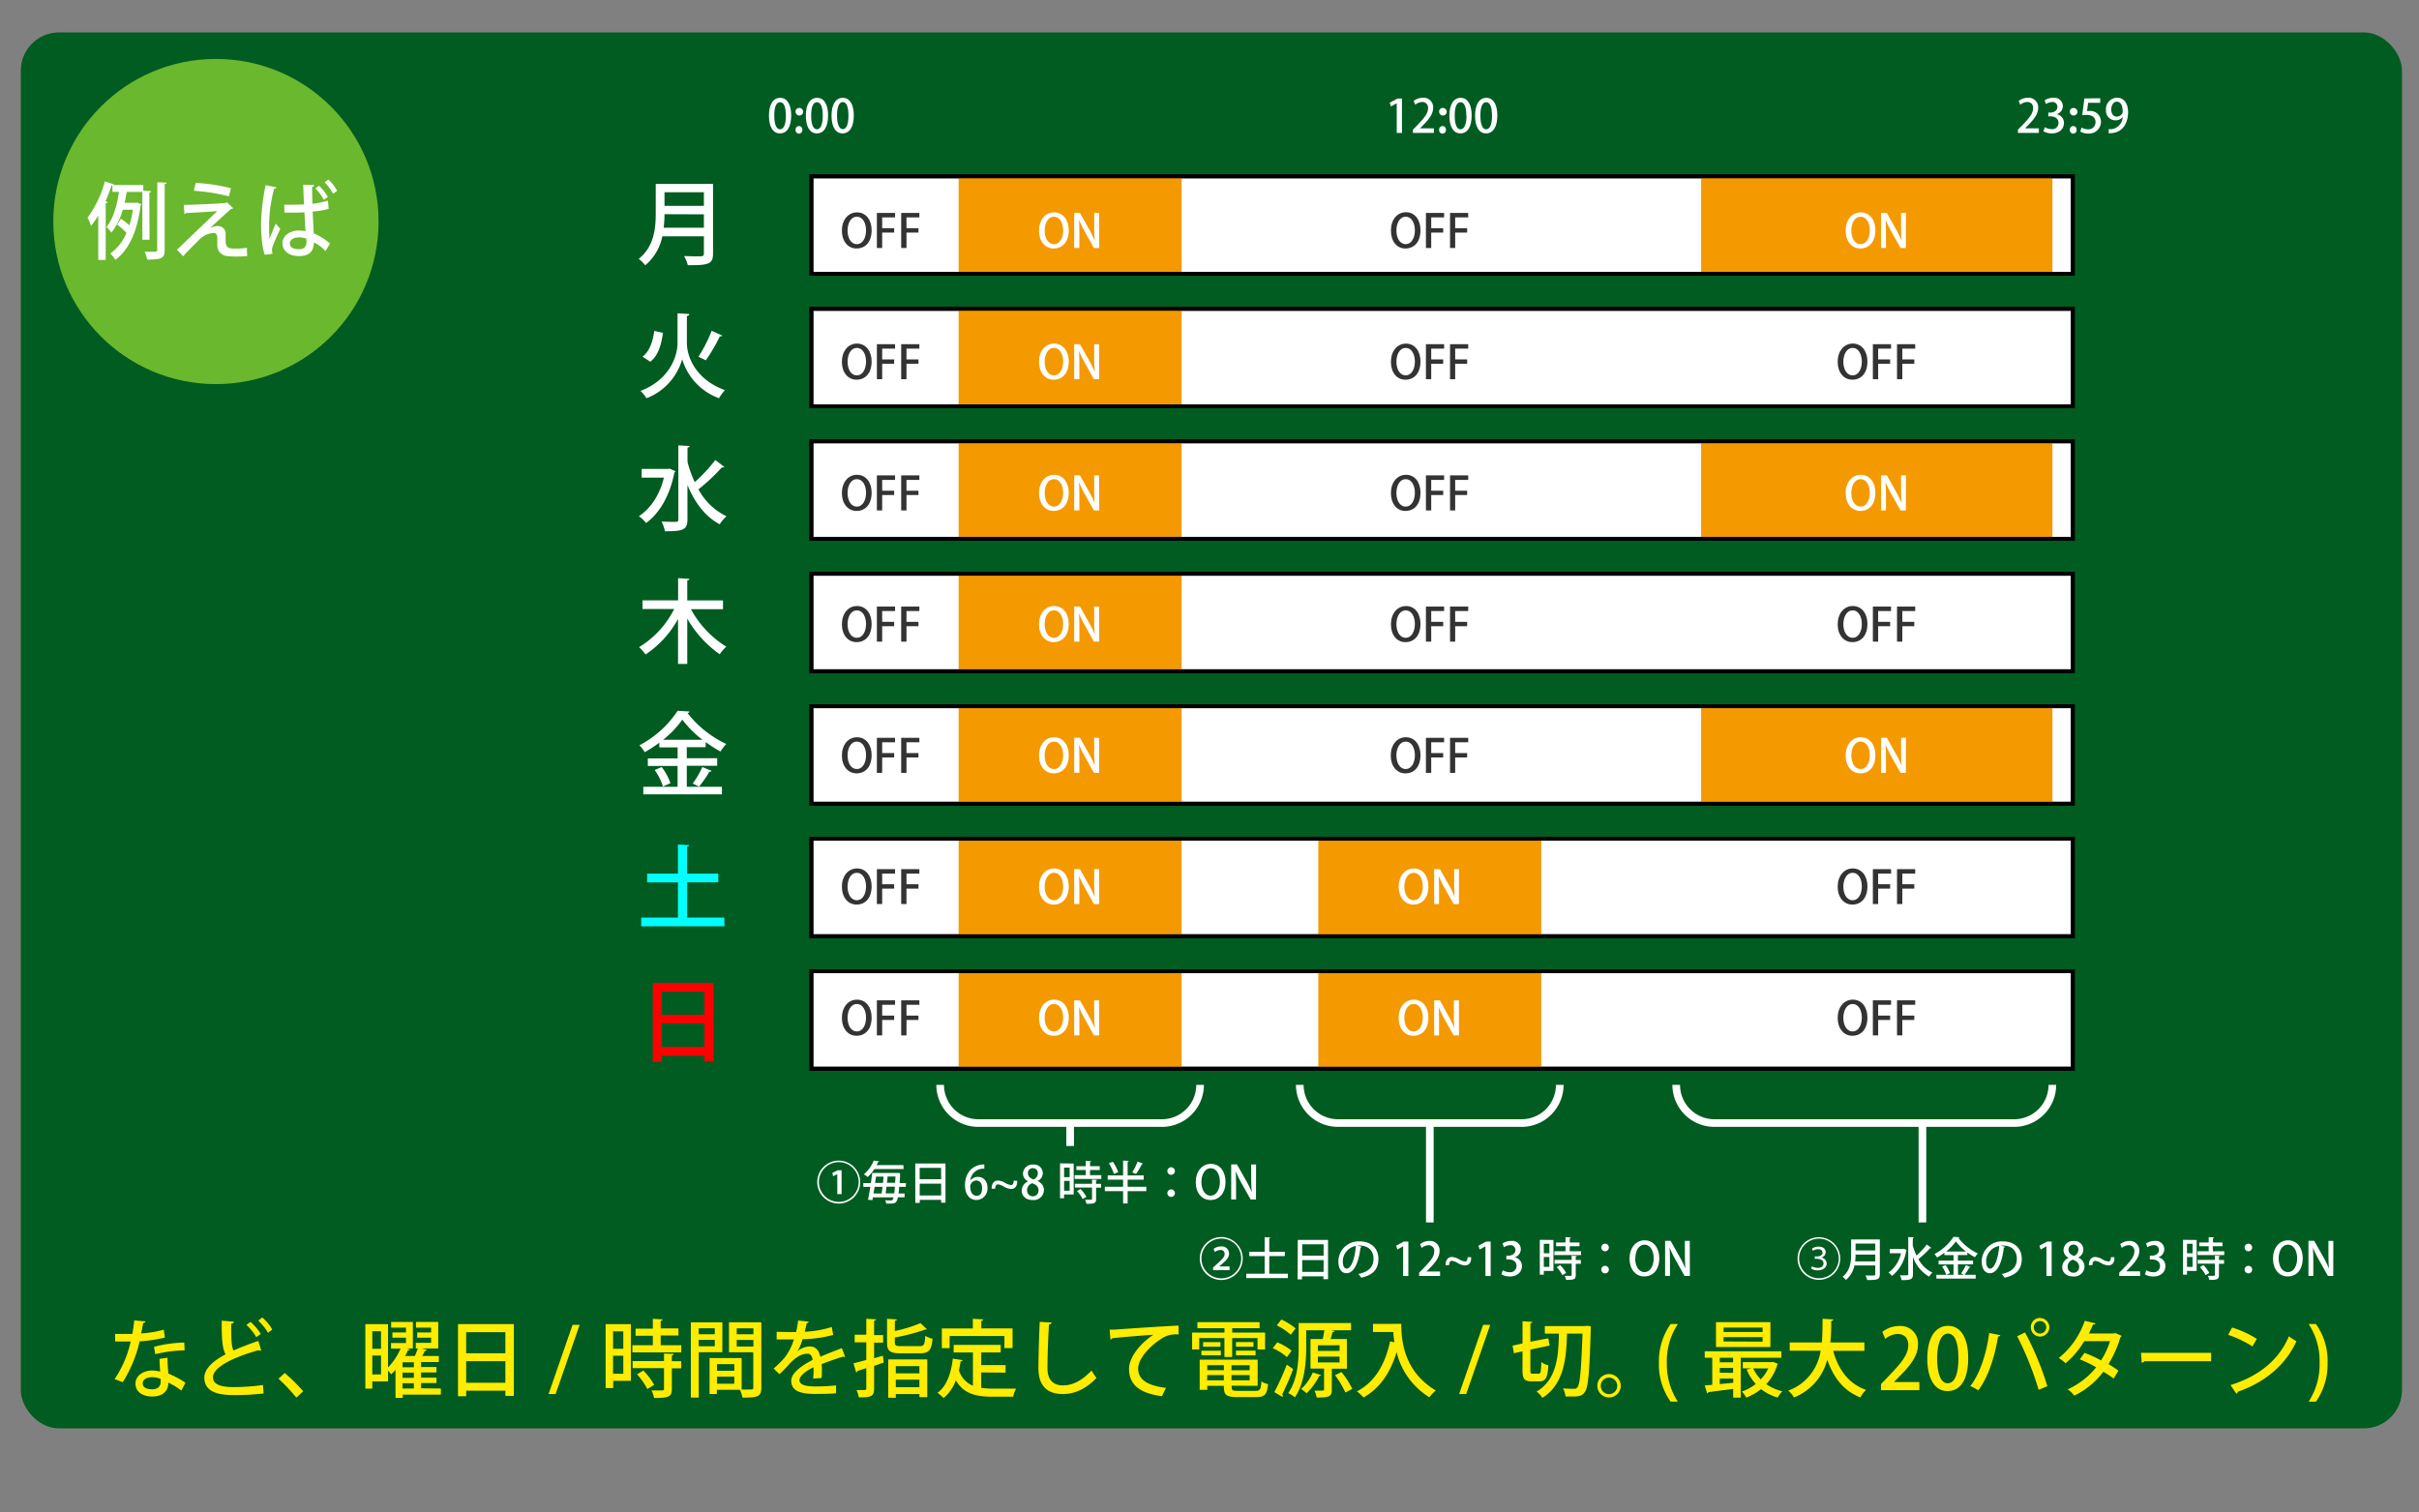 <svg xmlns="http://www.w3.org/2000/svg" viewBox="0 0 640 400.19"><rect x="0" y="0" width="640" height="400.19" fill="#808080" stroke="none"/><title>EC-04_WeeklyTimer</title><g id="レイヤー_1" data-name="レイヤー 1"><rect x="5.5" y="8.58" width="630" height="369.42" rx="10.11" ry="10.11" style="fill:#005c21"/><rect x="214.67" y="46.67" width="333.74" height="25.79" style="fill:#fff;stroke:#000;stroke-miterlimit:10;stroke-width:1.011px"/><rect x="214.67" y="81.73" width="333.74" height="25.79" style="fill:#fff;stroke:#000;stroke-miterlimit:10;stroke-width:1.011px"/><rect x="214.67" y="116.79" width="333.74" height="25.79" style="fill:#fff;stroke:#000;stroke-miterlimit:10;stroke-width:1.011px"/><rect x="214.67" y="151.84" width="333.74" height="25.79" style="fill:#fff;stroke:#000;stroke-miterlimit:10;stroke-width:1.011px"/><rect x="214.67" y="186.9" width="333.74" height="25.79" style="fill:#fff;stroke:#000;stroke-miterlimit:10;stroke-width:1.011px"/><rect x="214.67" y="221.96" width="333.74" height="25.79" style="fill:#fff;stroke:#000;stroke-miterlimit:10;stroke-width:1.011px"/><rect x="214.67" y="257.02" width="333.74" height="25.79" style="fill:#fff;stroke:#000;stroke-miterlimit:10;stroke-width:1.011px"/><path d="M188.65,48.68V67.11c0,2.77-1.19,3.11-6.67,3.06a9.66,9.66,0,0,0-1-2.4c1.06,0,2.13.07,3,.07,2.1,0,2.25,0,2.25-.75V62.54h-11a13.45,13.45,0,0,1-4.52,7.67,9.52,9.52,0,0,0-1.72-1.7c4.11-3.3,4.5-8.18,4.5-12.07V48.68Zm-12.84,8a31.86,31.86,0,0,1-.22,3.59h10.64V56.72Zm10.42-5.8H175.81v3.59h10.42Z" style="fill:#fff"/><path d="M179.26,82.91l3.12.19c0,.29-.29.46-.65.56V90.8c0,3.23,2,9.52,10.08,12.45a10.55,10.55,0,0,0-1.57,2.14,15.86,15.86,0,0,1-9.75-10.32,15.7,15.7,0,0,1-9.43,10.32,10.61,10.61,0,0,0-1.6-1.94c7.88-3,9.79-9.42,9.79-12.62ZM170,94.39c1.91-1.48,2.73-4.08,3.1-6.82l2.3.51c-.41,3-1.19,5.95-3.34,7.65Zm14.8,0a37.16,37.16,0,0,0,3.48-6.85l2.81,1.26c-.1.19-.39.24-.65.22a45.63,45.63,0,0,1-3.7,6.34Z" style="fill:#fff"/><path d="M177.11,124l1.6.7a.72.72,0,0,1-.29.36c-1.18,6.12-4,10.85-7.5,13.35a8.31,8.31,0,0,0-1.89-1.8c3.07-2,5.47-5.56,6.63-10.22h-5.9V124.1h6.92Zm4.79-1.75a29.79,29.79,0,0,0,1.91,5.34,42.2,42.2,0,0,0,5.44-5.85l2.39,1.82a.91.91,0,0,1-.68.15,50.33,50.33,0,0,1-6.17,5.78,16.62,16.62,0,0,0,7.42,7.14,9.5,9.5,0,0,0-1.79,2.11c-3.94-2.09-6.65-5.83-8.54-10.41v9.13c0,2.79-1.21,3.13-5.95,3.13a9.74,9.74,0,0,0-.89-2.55c1.06,0,2.1.07,2.83.07,1.43,0,1.6,0,1.6-.66V117.86l3,.17c0,.22-.19.36-.58.41Z" style="fill:#fff"/><path d="M191.28,161.21H182.8a26.42,26.42,0,0,0,9.36,9.93,9.91,9.91,0,0,0-1.74,2,29.28,29.28,0,0,1-8.59-9.44v12h-2.44v-11.9a26.73,26.73,0,0,1-8.59,9.4,14.34,14.34,0,0,0-1.72-1.94,24.87,24.87,0,0,0,9.29-10.1H170v-2.28h9.41V153l3,.19c0,.22-.17.34-.58.41v5.29h9.46Z" style="fill:#fff"/><path d="M181.71,208.21H191v2h-20.8v-2h9.07v-5.51H171.4v-2h7.88v-2.91h-4.84v-1.26a33.06,33.06,0,0,1-3.87,2.52,8.94,8.94,0,0,0-1.4-1.82,27.12,27.12,0,0,0,10.11-9.13l3.14.19a.55.55,0,0,1-.53.41,28.26,28.26,0,0,0,10.25,8.18,14,14,0,0,0-1.52,2,35.06,35.06,0,0,1-3.92-2.5v1.36h-5v2.91h8.05v2h-8.05Zm-6.31-.07a16,16,0,0,0-2.18-4.37l1.86-.78a15.84,15.84,0,0,1,2.3,4.27Zm10.47-12.36a27.21,27.21,0,0,1-5.34-5.34,26,26,0,0,1-5.1,5.34Zm-2.59,11.58a25.33,25.33,0,0,0,2.54-4.37l2.44,1c-.07.17-.29.24-.58.24a34.48,34.48,0,0,1-2.71,3.93Z" style="fill:#fff"/><path d="M181.8,242.82h9.84v2.31h-22v-2.31h9.72V233.5h-8.15v-2.31h8.15v-7.72l3,.19c0,.22-.17.34-.58.41v7.11h8.25v2.31H181.8Z" style="fill:aqua"/><path d="M172.71,260.12h16.11V280.9h-2.44v-1.5H175.06V281h-2.35Zm13.67,2.33H175.06v6.09h11.32Zm-11.32,14.61h11.32v-6.24H175.06Z" style="fill:red"/><path d="M203.44,30.62c0-3,1.12-4.73,3-4.73s2.89,1.87,2.89,4.63c0,3.09-1.11,4.78-3,4.78S203.44,33.42,203.44,30.62Zm4.48,0c0-2.17-.46-3.57-1.52-3.57s-1.55,1.29-1.55,3.57.56,3.6,1.52,3.6C207.56,34.18,207.93,32.47,207.93,30.57Z" style="fill:#fff"/><path d="M210.49,29.58a.9.9,0,0,1,.89-1,1,1,0,1,1-.89,1Zm0,4.78a.9.9,0,0,1,.89-1,.89.89,0,0,1,.89,1,.9.9,0,1,1-1.79,0Z" style="fill:#fff"/><path d="M213.2,30.62c0-3,1.12-4.73,3-4.73s2.89,1.87,2.89,4.63c0,3.09-1.11,4.78-3,4.78S213.2,33.42,213.2,30.62Zm4.48,0c0-2.17-.46-3.57-1.52-3.57s-1.55,1.29-1.55,3.57.56,3.6,1.52,3.6C217.32,34.18,217.68,32.47,217.68,30.57Z" style="fill:#fff"/><path d="M220,30.62c0-3,1.12-4.73,3-4.73s2.89,1.87,2.89,4.63c0,3.09-1.11,4.78-3,4.78S220,33.42,220,30.62Zm4.48,0C224.48,28.4,224,27,223,27s-1.55,1.29-1.55,3.57.56,3.6,1.52,3.6C224.12,34.18,224.48,32.47,224.48,30.57Z" style="fill:#fff"/><path d="M539.43,35.17h-5.54v-.86l1-1c1.92-2,3-3.24,3-4.61A1.48,1.48,0,0,0,536.26,27a2.92,2.92,0,0,0-1.75.72l-.42-1a3.92,3.92,0,0,1,2.45-.85,2.5,2.5,0,0,1,2.7,2.66c0,1.67-1.14,3.07-2.72,4.67l-.75.76v0h3.66Z" style="fill:#fff"/><path d="M544.15,30.24a2.3,2.3,0,0,1,1.91,2.32c0,1.49-1.14,2.74-3.2,2.74a4.3,4.3,0,0,1-2.22-.57l.36-1.08a3.58,3.58,0,0,0,1.8.52,1.64,1.64,0,0,0,1.82-1.66c0-1.18-1-1.72-2.07-1.72h-.62v-1h.59c.79,0,1.81-.47,1.81-1.48A1.26,1.26,0,0,0,542.92,27a3.06,3.06,0,0,0-1.62.55l-.35-1a4.12,4.12,0,0,1,2.28-.67,2.24,2.24,0,0,1,2.54,2.2,2.28,2.28,0,0,1-1.62,2.14Z" style="fill:#fff"/><path d="M547.63,29.58a.9.9,0,0,1,.89-1,1,1,0,1,1-.89,1Zm0,4.78a.9.9,0,0,1,.89-1,.89.89,0,0,1,.89,1,.9.9,0,1,1-1.79,0Z" style="fill:#fff"/><path d="M555.66,26V27.2h-3.19l-.3,2.17c.18,0,.35,0,.6,0a2.81,2.81,0,0,1,3.08,2.84,3.12,3.12,0,0,1-3.32,3.13,4.31,4.31,0,0,1-2.13-.51l.31-1.07a3.77,3.77,0,0,0,1.76.46,1.86,1.86,0,0,0,1.95-1.89c0-1.18-.8-1.92-2.42-1.92a6.79,6.79,0,0,0-1.1.07l.57-4.42Z" style="fill:#fff"/><path d="M561.58,31a2.38,2.38,0,0,1-1.89.85,2.54,2.54,0,0,1-2.51-2.78,3,3,0,0,1,2.95-3.21c1.86,0,2.9,1.59,2.9,3.83,0,2.92-1.44,5.22-4.13,5.51a5,5,0,0,1-1,.06V34.16a4,4,0,0,0,.89,0A3.38,3.38,0,0,0,561.61,31Zm-3-2c0,1.08.56,1.87,1.47,1.87A1.67,1.67,0,0,0,561.5,30a1.16,1.16,0,0,0,.1-.53c0-1.5-.52-2.57-1.55-2.57C559.18,26.92,558.58,27.79,558.58,29Z" style="fill:#fff"/><path d="M369.54,35.17V27.32h0l-1.54.85-.31-1,2.05-1.1h1.18v9.13Z" style="fill:#fff"/><path d="M379.35,35.17h-5.54v-.86l1-1c1.92-2,3-3.24,3-4.61A1.48,1.48,0,0,0,376.19,27a2.92,2.92,0,0,0-1.75.72l-.42-1a3.92,3.92,0,0,1,2.45-.85,2.5,2.5,0,0,1,2.7,2.66c0,1.67-1.14,3.07-2.72,4.67l-.75.76v0h3.66Z" style="fill:#fff"/><path d="M380.76,29.58a.9.9,0,0,1,.89-1,1,1,0,1,1-.89,1Zm0,4.78a.9.9,0,0,1,.89-1,.89.89,0,0,1,.89,1,.9.9,0,1,1-1.79,0Z" style="fill:#fff"/><path d="M383.47,30.62c0-3,1.12-4.73,3-4.73s2.89,1.87,2.89,4.63c0,3.09-1.11,4.78-3,4.78S383.47,33.42,383.47,30.62Zm4.48,0c0-2.17-.46-3.57-1.52-3.57s-1.55,1.29-1.55,3.57.56,3.6,1.52,3.6C387.59,34.18,388,32.47,388,30.57Z" style="fill:#fff"/><path d="M390.26,30.62c0-3,1.12-4.73,3-4.73s2.89,1.87,2.89,4.63c0,3.09-1.11,4.78-3,4.78S390.26,33.42,390.26,30.62Zm4.48,0c0-2.17-.46-3.57-1.52-3.57s-1.55,1.29-1.55,3.57.56,3.6,1.52,3.6C394.38,34.18,394.75,32.47,394.75,30.57Z" style="fill:#fff"/><rect x="253.63" y="46.67" width="58.99" height="25.79" style="fill:#f59900"/><rect x="253.63" y="81.73" width="58.99" height="25.79" style="fill:#f59900"/><rect x="253.63" y="116.79" width="58.99" height="25.79" style="fill:#f59900"/><rect x="253.63" y="151.84" width="58.99" height="25.79" style="fill:#f59900"/><rect x="253.63" y="186.9" width="58.99" height="25.79" style="fill:#f59900"/><rect x="450.07" y="46.67" width="92.94" height="25.79" style="fill:#f59900"/><rect x="450.07" y="116.79" width="92.94" height="25.79" style="fill:#f59900"/><rect x="450.07" y="186.9" width="92.94" height="25.79" style="fill:#f59900"/><rect x="253.63" y="221.96" width="58.99" height="25.79" style="fill:#f59900"/><rect x="253.63" y="257.02" width="58.99" height="25.79" style="fill:#f59900"/><rect x="348.79" y="221.96" width="58.99" height="25.79" style="fill:#f59900"/><rect x="348.79" y="257.02" width="58.99" height="25.79" style="fill:#f59900"/><path d="M282.76,60.9c0,3.23-1.73,4.86-4,4.86s-3.87-1.92-3.87-4.72,1.62-4.84,4-4.84S282.76,58.23,282.76,60.9Zm-6.37.11c0,1.88.85,3.6,2.44,3.6s2.45-1.69,2.45-3.66c0-1.77-.77-3.59-2.43-3.59S276.39,59.19,276.39,61Z" style="fill:#fff"/><path d="M290.83,65.63h-1.41L287,61.29a30.12,30.12,0,0,1-1.53-3.14h0c.07,1.18.1,2.38.1,4v3.47H284.2V56.35h1.52l2.42,4.29a26.56,26.56,0,0,1,1.5,3.07h0c-.11-1.26-.15-2.45-.15-3.93V56.35h1.29Z" style="fill:#fff"/><path d="M282.76,95.62c0,3.23-1.73,4.86-4,4.86s-3.87-1.92-3.87-4.72,1.62-4.84,4-4.84S282.76,93,282.76,95.62Zm-6.37.11c0,1.88.85,3.6,2.44,3.6s2.45-1.69,2.45-3.66c0-1.77-.77-3.59-2.43-3.59S276.39,93.91,276.39,95.73Z" style="fill:#fff"/><path d="M290.83,100.35h-1.41L287,96a30.12,30.12,0,0,1-1.53-3.14h0c.07,1.18.1,2.38.1,4v3.47H284.2V91.08h1.52l2.42,4.29a26.56,26.56,0,0,1,1.5,3.07h0c-.11-1.26-.15-2.45-.15-3.93V91.08h1.29Z" style="fill:#fff"/><path d="M282.76,130.35c0,3.23-1.73,4.86-4,4.86s-3.87-1.92-3.87-4.72,1.62-4.84,4-4.84S282.76,127.68,282.76,130.35Zm-6.37.11c0,1.88.85,3.6,2.44,3.6s2.45-1.69,2.45-3.66c0-1.77-.77-3.59-2.43-3.59S276.39,128.64,276.39,130.46Z" style="fill:#fff"/><path d="M290.83,135.08h-1.41L287,130.74a30.12,30.12,0,0,1-1.53-3.14h0c.07,1.18.1,2.38.1,4v3.47H284.2V125.8h1.52l2.42,4.29a26.56,26.56,0,0,1,1.5,3.07h0c-.11-1.26-.15-2.45-.15-3.93V125.8h1.29Z" style="fill:#fff"/><path d="M282.76,165.07c0,3.23-1.73,4.86-4,4.86s-3.87-1.92-3.87-4.72,1.62-4.84,4-4.84S282.76,162.4,282.76,165.07Zm-6.37.11c0,1.88.85,3.6,2.44,3.6s2.45-1.69,2.45-3.66c0-1.77-.77-3.59-2.43-3.59S276.39,163.36,276.39,165.18Z" style="fill:#fff"/><path d="M290.83,169.8h-1.41L287,165.46a30.12,30.12,0,0,1-1.53-3.14h0c.07,1.18.1,2.38.1,4v3.47H284.2v-9.28h1.52l2.42,4.29a26.56,26.56,0,0,1,1.5,3.07h0c-.11-1.26-.15-2.45-.15-3.93v-3.42h1.29Z" style="fill:#fff"/><path d="M282.76,199.8c0,3.23-1.73,4.86-4,4.86s-3.87-1.92-3.87-4.72,1.62-4.84,4-4.84S282.76,197.13,282.76,199.8Zm-6.37.11c0,1.88.85,3.6,2.44,3.6s2.45-1.69,2.45-3.66c0-1.77-.77-3.59-2.43-3.59S276.39,198.09,276.39,199.91Z" style="fill:#fff"/><path d="M290.83,204.53h-1.41L287,200.18a30.12,30.12,0,0,1-1.53-3.14h0c.07,1.18.1,2.38.1,4v3.47H284.2v-9.28h1.52l2.42,4.29a26.56,26.56,0,0,1,1.5,3.07h0c-.11-1.26-.15-2.45-.15-3.93v-3.42h1.29Z" style="fill:#fff"/><path d="M496.18,60.9c0,3.23-1.73,4.86-4,4.86s-3.87-1.92-3.87-4.72,1.62-4.84,4-4.84S496.18,58.23,496.18,60.9Zm-6.37.11c0,1.88.85,3.6,2.44,3.6s2.45-1.69,2.45-3.66c0-1.77-.77-3.59-2.43-3.59S489.81,59.19,489.81,61Z" style="fill:#fff"/><path d="M504.24,65.63h-1.41l-2.43-4.34a30.12,30.12,0,0,1-1.53-3.14h0c.07,1.18.1,2.38.1,4v3.47h-1.29V56.35h1.52l2.42,4.29a26.56,26.56,0,0,1,1.5,3.07h0c-.11-1.26-.15-2.45-.15-3.93V56.35h1.29Z" style="fill:#fff"/><path d="M496.18,130.35c0,3.23-1.73,4.86-4,4.86s-3.87-1.92-3.87-4.72,1.62-4.84,4-4.84S496.18,127.68,496.18,130.35Zm-6.37.11c0,1.88.85,3.6,2.44,3.6s2.45-1.69,2.45-3.66c0-1.77-.77-3.59-2.43-3.59S489.81,128.64,489.81,130.46Z" style="fill:#fff"/><path d="M504.24,135.08h-1.41l-2.43-4.34a30.12,30.12,0,0,1-1.53-3.14h0c.07,1.18.1,2.38.1,4v3.47h-1.29V125.8h1.52l2.42,4.29a26.56,26.56,0,0,1,1.5,3.07h0c-.11-1.26-.15-2.45-.15-3.93V125.8h1.29Z" style="fill:#fff"/><path d="M496.18,199.8c0,3.23-1.73,4.86-4,4.86s-3.87-1.92-3.87-4.72,1.62-4.84,4-4.84S496.18,197.13,496.18,199.8Zm-6.37.11c0,1.88.85,3.6,2.44,3.6s2.45-1.69,2.45-3.66c0-1.77-.77-3.59-2.43-3.59S489.81,198.09,489.81,199.91Z" style="fill:#fff"/><path d="M504.24,204.53h-1.41l-2.43-4.34a30.12,30.12,0,0,1-1.53-3.14h0c.07,1.18.1,2.38.1,4v3.47h-1.29v-9.28h1.52l2.42,4.29a26.56,26.56,0,0,1,1.5,3.07h0c-.11-1.26-.15-2.45-.15-3.93v-3.42h1.29Z" style="fill:#fff"/><path d="M282.76,234.52c0,3.23-1.73,4.86-4,4.86s-3.87-1.92-3.87-4.72,1.62-4.84,4-4.84S282.76,231.85,282.76,234.52Zm-6.37.11c0,1.88.85,3.6,2.44,3.6s2.45-1.69,2.45-3.66c0-1.77-.77-3.59-2.43-3.59S276.39,232.81,276.39,234.63Z" style="fill:#fff"/><path d="M290.83,239.25h-1.41L287,234.91a30.12,30.12,0,0,1-1.53-3.14h0c.07,1.18.1,2.38.1,4v3.47H284.2V230h1.52l2.42,4.29a26.56,26.56,0,0,1,1.5,3.07h0c-.11-1.26-.15-2.45-.15-3.93V230h1.29Z" style="fill:#fff"/><path d="M282.76,269.24c0,3.23-1.73,4.86-4,4.86s-3.87-1.92-3.87-4.72,1.62-4.84,4-4.84S282.76,266.57,282.76,269.24Zm-6.37.11c0,1.88.85,3.6,2.44,3.6s2.45-1.69,2.45-3.66c0-1.77-.77-3.59-2.43-3.59S276.39,267.53,276.39,269.35Z" style="fill:#fff"/><path d="M290.83,274h-1.41L287,269.63a30.12,30.12,0,0,1-1.53-3.14h0c.07,1.18.1,2.38.1,4V274H284.2v-9.28h1.52l2.42,4.29a26.56,26.56,0,0,1,1.5,3.07h0c-.11-1.26-.15-2.45-.15-3.93v-3.42h1.29Z" style="fill:#fff"/><path d="M230.61,60.9c0,3.23-1.73,4.86-4,4.86s-3.87-1.92-3.87-4.72,1.62-4.84,4-4.84S230.61,58.23,230.61,60.9Zm-6.37.11c0,1.88.85,3.6,2.44,3.6s2.45-1.69,2.45-3.66c0-1.77-.77-3.59-2.43-3.59S224.24,59.19,224.24,61Z" style="fill:#333"/><path d="M232,65.63V56.35h4.81v1.18h-3.41v2.86h3.17v1.16h-3.17v4.08Z" style="fill:#333"/><path d="M238.43,65.63V56.35h4.81v1.18h-3.41v2.86H243v1.16h-3.17v4.08Z" style="fill:#333"/><path d="M230.61,95.62c0,3.23-1.73,4.86-4,4.86s-3.87-1.92-3.87-4.72,1.62-4.84,4-4.84S230.61,93,230.61,95.62Zm-6.37.11c0,1.88.85,3.6,2.44,3.6s2.45-1.69,2.45-3.66c0-1.77-.77-3.59-2.43-3.59S224.24,93.91,224.24,95.73Z" style="fill:#333"/><path d="M232,100.35V91.08h4.81v1.18h-3.41v2.86h3.17v1.16h-3.17v4.08Z" style="fill:#333"/><path d="M238.43,100.35V91.08h4.81v1.18h-3.41v2.86H243v1.16h-3.17v4.08Z" style="fill:#333"/><path d="M230.61,130.35c0,3.23-1.73,4.86-4,4.86s-3.87-1.92-3.87-4.72,1.62-4.84,4-4.84S230.61,127.68,230.61,130.35Zm-6.37.11c0,1.88.85,3.6,2.44,3.6s2.45-1.69,2.45-3.66c0-1.77-.77-3.59-2.43-3.59S224.24,128.64,224.24,130.46Z" style="fill:#333"/><path d="M232,135.08V125.8h4.81V127h-3.41v2.86h3.17V131h-3.17v4.08Z" style="fill:#333"/><path d="M238.43,135.08V125.8h4.81V127h-3.41v2.86H243V131h-3.17v4.08Z" style="fill:#333"/><path d="M230.61,165.07c0,3.23-1.73,4.86-4,4.86s-3.87-1.92-3.87-4.72,1.62-4.84,4-4.84S230.61,162.4,230.61,165.07Zm-6.37.11c0,1.88.85,3.6,2.44,3.6s2.45-1.69,2.45-3.66c0-1.77-.77-3.59-2.43-3.59S224.24,163.36,224.24,165.18Z" style="fill:#333"/><path d="M232,169.8v-9.28h4.81v1.18h-3.41v2.86h3.17v1.16h-3.17v4.08Z" style="fill:#333"/><path d="M238.43,169.8v-9.28h4.81v1.18h-3.41v2.86H243v1.16h-3.17v4.08Z" style="fill:#333"/><path d="M230.61,199.8c0,3.23-1.73,4.86-4,4.86s-3.87-1.92-3.87-4.72,1.62-4.84,4-4.84S230.61,197.13,230.61,199.8Zm-6.37.11c0,1.88.85,3.6,2.44,3.6s2.45-1.69,2.45-3.66c0-1.77-.77-3.59-2.43-3.59S224.24,198.09,224.24,199.91Z" style="fill:#333"/><path d="M232,204.53v-9.28h4.81v1.18h-3.41v2.86h3.17v1.16h-3.17v4.08Z" style="fill:#333"/><path d="M238.43,204.53v-9.28h4.81v1.18h-3.41v2.86H243v1.16h-3.17v4.08Z" style="fill:#333"/><path d="M375.82,60.9c0,3.23-1.73,4.86-4,4.86S368,63.85,368,61s1.62-4.84,4-4.84S375.82,58.23,375.82,60.9Zm-6.37.11c0,1.88.85,3.6,2.44,3.6s2.45-1.69,2.45-3.66c0-1.77-.77-3.59-2.43-3.59S369.45,59.19,369.45,61Z" style="fill:#333"/><path d="M377.26,65.63V56.35h4.81v1.18h-3.41v2.86h3.17v1.16h-3.17v4.08Z" style="fill:#333"/><path d="M383.64,65.63V56.35h4.81v1.18H385v2.86h3.17v1.16H385v4.08Z" style="fill:#333"/><path d="M375.82,95.62c0,3.23-1.73,4.86-4,4.86S368,98.57,368,95.77s1.62-4.84,4-4.84S375.82,93,375.82,95.62Zm-6.37.11c0,1.88.85,3.6,2.44,3.6s2.45-1.69,2.45-3.66c0-1.77-.77-3.59-2.43-3.59S369.45,93.91,369.45,95.73Z" style="fill:#333"/><path d="M377.26,100.35V91.08h4.81v1.18h-3.41v2.86h3.17v1.16h-3.17v4.08Z" style="fill:#333"/><path d="M383.64,100.35V91.08h4.81v1.18H385v2.86h3.17v1.16H385v4.08Z" style="fill:#333"/><path d="M375.82,130.35c0,3.23-1.73,4.86-4,4.86S368,133.3,368,130.49s1.62-4.84,4-4.84S375.82,127.68,375.82,130.35Zm-6.37.11c0,1.88.85,3.6,2.44,3.6s2.45-1.69,2.45-3.66c0-1.77-.77-3.59-2.43-3.59S369.45,128.64,369.45,130.46Z" style="fill:#333"/><path d="M377.26,135.08V125.8h4.81V127h-3.41v2.86h3.17V131h-3.17v4.08Z" style="fill:#333"/><path d="M383.64,135.08V125.8h4.81V127H385v2.86h3.17V131H385v4.08Z" style="fill:#333"/><path d="M375.82,165.07c0,3.23-1.73,4.86-4,4.86S368,168,368,165.22s1.62-4.84,4-4.84S375.82,162.4,375.82,165.07Zm-6.37.11c0,1.88.85,3.6,2.44,3.6s2.45-1.69,2.45-3.66c0-1.77-.77-3.59-2.43-3.59S369.45,163.36,369.45,165.18Z" style="fill:#333"/><path d="M377.26,169.8v-9.28h4.81v1.18h-3.41v2.86h3.17v1.16h-3.17v4.08Z" style="fill:#333"/><path d="M383.64,169.8v-9.28h4.81v1.18H385v2.86h3.17v1.16H385v4.08Z" style="fill:#333"/><path d="M375.82,199.8c0,3.23-1.73,4.86-4,4.86s-3.87-1.92-3.87-4.72,1.62-4.84,4-4.84S375.82,197.13,375.82,199.8Zm-6.37.11c0,1.88.85,3.6,2.44,3.6s2.45-1.69,2.45-3.66c0-1.77-.77-3.59-2.43-3.59S369.45,198.09,369.45,199.91Z" style="fill:#333"/><path d="M377.26,204.53v-9.28h4.81v1.18h-3.41v2.86h3.17v1.16h-3.17v4.08Z" style="fill:#333"/><path d="M383.64,204.53v-9.28h4.81v1.18H385v2.86h3.17v1.16H385v4.08Z" style="fill:#333"/><path d="M230.61,234.52c0,3.23-1.73,4.86-4,4.86s-3.87-1.92-3.87-4.72,1.62-4.84,4-4.84S230.61,231.85,230.61,234.52Zm-6.37.11c0,1.88.85,3.6,2.44,3.6s2.45-1.69,2.45-3.66c0-1.77-.77-3.59-2.43-3.59S224.24,232.81,224.24,234.63Z" style="fill:#333"/><path d="M232,239.25V230h4.81v1.18h-3.41V234h3.17v1.16h-3.17v4.08Z" style="fill:#333"/><path d="M238.43,239.25V230h4.81v1.18h-3.41V234H243v1.16h-3.17v4.08Z" style="fill:#333"/><path d="M230.61,269.24c0,3.23-1.73,4.86-4,4.86s-3.87-1.92-3.87-4.72,1.62-4.84,4-4.84S230.61,266.57,230.61,269.24Zm-6.37.11c0,1.88.85,3.6,2.44,3.6s2.45-1.69,2.45-3.66c0-1.77-.77-3.59-2.43-3.59S224.24,267.53,224.24,269.35Z" style="fill:#333"/><path d="M232,274v-9.28h4.81v1.18h-3.41v2.86h3.17v1.16h-3.17V274Z" style="fill:#333"/><path d="M238.43,274v-9.28h4.81v1.18h-3.41v2.86H243v1.16h-3.17V274Z" style="fill:#333"/><path d="M494.07,95.62c0,3.23-1.73,4.86-4,4.86s-3.87-1.92-3.87-4.72,1.62-4.84,4-4.84S494.07,93,494.07,95.62Zm-6.37.11c0,1.88.85,3.6,2.44,3.6s2.45-1.69,2.45-3.66c0-1.77-.77-3.59-2.43-3.59S487.7,93.91,487.7,95.73Z" style="fill:#333"/><path d="M495.51,100.35V91.08h4.81v1.18h-3.41v2.86h3.17v1.16h-3.17v4.08Z" style="fill:#333"/><path d="M501.9,100.35V91.08h4.81v1.18H503.3v2.86h3.17v1.16H503.3v4.08Z" style="fill:#333"/><path d="M494.07,165.07c0,3.23-1.73,4.86-4,4.86s-3.87-1.92-3.87-4.72,1.62-4.84,4-4.84S494.07,162.4,494.07,165.07Zm-6.37.11c0,1.88.85,3.6,2.44,3.6s2.45-1.69,2.45-3.66c0-1.77-.77-3.59-2.43-3.59S487.7,163.36,487.7,165.18Z" style="fill:#333"/><path d="M495.51,169.8v-9.28h4.81v1.18h-3.41v2.86h3.17v1.16h-3.17v4.08Z" style="fill:#333"/><path d="M501.9,169.8v-9.28h4.81v1.18H503.3v2.86h3.17v1.16H503.3v4.08Z" style="fill:#333"/><path d="M494.07,234.52c0,3.23-1.73,4.86-4,4.86s-3.87-1.92-3.87-4.72,1.62-4.84,4-4.84S494.07,231.85,494.07,234.52Zm-6.37.11c0,1.88.85,3.6,2.44,3.6s2.45-1.69,2.45-3.66c0-1.77-.77-3.59-2.43-3.59S487.7,232.81,487.7,234.63Z" style="fill:#333"/><path d="M495.51,239.25V230h4.81v1.18h-3.41V234h3.17v1.16h-3.17v4.08Z" style="fill:#333"/><path d="M501.9,239.25V230h4.81v1.18H503.3V234h3.17v1.16H503.3v4.08Z" style="fill:#333"/><path d="M494.07,269.24c0,3.23-1.73,4.86-4,4.86s-3.87-1.92-3.87-4.72,1.62-4.84,4-4.84S494.07,266.57,494.07,269.24Zm-6.37.11c0,1.88.85,3.6,2.44,3.6s2.45-1.69,2.45-3.66c0-1.77-.77-3.59-2.43-3.59S487.7,267.53,487.7,269.35Z" style="fill:#333"/><path d="M495.51,274v-9.28h4.81v1.18h-3.41v2.86h3.17v1.16h-3.17V274Z" style="fill:#333"/><path d="M501.9,274v-9.28h4.81v1.18H503.3v2.86h3.17v1.16H503.3V274Z" style="fill:#333"/><path d="M377.92,234.52c0,3.23-1.73,4.86-4,4.86s-3.87-1.92-3.87-4.72,1.62-4.84,4-4.84S377.92,231.85,377.92,234.52Zm-6.37.11c0,1.88.85,3.6,2.44,3.6s2.45-1.69,2.45-3.66c0-1.77-.77-3.59-2.43-3.59S371.55,232.81,371.55,234.63Z" style="fill:#fff"/><path d="M386,239.25h-1.41l-2.43-4.34a30.12,30.12,0,0,1-1.53-3.14h0c.07,1.18.1,2.38.1,4v3.47h-1.29V230h1.52l2.42,4.29a26.56,26.56,0,0,1,1.5,3.07h0c-.11-1.26-.15-2.45-.15-3.93V230H386Z" style="fill:#fff"/><path d="M377.92,269.24c0,3.23-1.73,4.86-4,4.86s-3.87-1.92-3.87-4.72,1.62-4.84,4-4.84S377.92,266.57,377.92,269.24Zm-6.37.11c0,1.88.85,3.6,2.44,3.6s2.45-1.69,2.45-3.66c0-1.77-.77-3.59-2.43-3.59S371.55,267.53,371.55,269.35Z" style="fill:#fff"/><path d="M386,274h-1.41l-2.43-4.34a30.12,30.12,0,0,1-1.53-3.14h0c.07,1.18.1,2.38.1,4V274h-1.29v-9.28h1.52L383.3,269a26.56,26.56,0,0,1,1.5,3.07h0c-.11-1.26-.15-2.45-.15-3.93v-3.42H386Z" style="fill:#fff"/><rect x="214.67" y="46.67" width="333.74" height="25.79" style="fill:none;stroke:#000;stroke-miterlimit:10;stroke-width:1.011px"/><rect x="214.67" y="81.73" width="333.74" height="25.79" style="fill:none;stroke:#000;stroke-miterlimit:10;stroke-width:1.011px"/><rect x="214.67" y="116.79" width="333.74" height="25.79" style="fill:none;stroke:#000;stroke-miterlimit:10;stroke-width:1.011px"/><rect x="214.67" y="151.84" width="333.74" height="25.79" style="fill:none;stroke:#000;stroke-miterlimit:10;stroke-width:1.011px"/><rect x="214.67" y="186.9" width="333.74" height="25.79" style="fill:none;stroke:#000;stroke-miterlimit:10;stroke-width:1.011px"/><rect x="214.67" y="221.96" width="333.74" height="25.79" style="fill:none;stroke:#000;stroke-miterlimit:10;stroke-width:1.011px"/><rect x="214.67" y="257.02" width="333.74" height="25.79" style="fill:none;stroke:#000;stroke-miterlimit:10;stroke-width:1.011px"/><path d="M221.92,318.5a5.68,5.68,0,1,1,5.66-5.68A5.67,5.67,0,0,1,221.92,318.5Zm-5.26-5.68a5.26,5.26,0,1,0,5.26-5.28A5.27,5.27,0,0,0,216.66,312.82Zm4.86-2.1h0l-1.11.56-.19-.89,1.44-.7h1V316h-1.14Z" style="fill:#fff"/><path d="M239.64,314.07h-1.75c0,.7-.11,1.29-.17,1.77h1.61v1h-1.76c-.31,1.58-.92,1.67-2,1.67-.34,0-.71,0-1.11,0a2.26,2.26,0,0,0-.27-.89c.65.06,1.21.07,1.47.07s.57,0,.75-.83h-5.47c0,.25-.08.51-.13.73l-1.16-.08c.19-.92.41-2.15.62-3.43h-1.86v-1h2c.13-.93.25-1.86.35-2.68h6.73l.64.07c0,.1,0,.23,0,.35,0,.85-.07,1.6-.12,2.27h1.68Zm-.58-4.71h-7.71a11,11,0,0,1-1.81,2.13,3.74,3.74,0,0,0-1-.72,9,9,0,0,0,2.63-3.65c1.27.21,1.35.21,1.43.22s-.11.18-.28.18q-.18.38-.4.8h7.09Zm-5.81,6.48c.07-.53.16-1.14.23-1.77h-2.09l-.28,1.77Zm.35-2.8c.06-.57.12-1.13.17-1.66h-2c-.07.53-.16,1.1-.24,1.66Zm.94,1c-.07.64-.16,1.25-.23,1.77h2.28c.06-.47.12-1.06.18-1.77Zm.29-2.69c0,.53-.11,1.09-.17,1.66h2.17c0-.5.07-1.06.1-1.66Z" style="fill:#fff"/><path d="M242.15,307.9h8v10.38H249v-.75h-5.66v.8h-1.17Zm6.83,1.16h-5.66v3H249Zm-5.66,7.3H249v-3.12h-5.66Z" style="fill:#fff"/><path d="M256.73,312.4a2.49,2.49,0,0,1,2-.95c1.46,0,2.53,1.1,2.53,2.9a3,3,0,0,1-2.88,3.21c-1.93,0-3.07-1.59-3.07-3.86a5.93,5.93,0,0,1,1.46-4.12,5.06,5.06,0,0,1,3.65-1.42v1.12a3.48,3.48,0,0,0-3.71,3.12Zm3.11,2c0-1.19-.6-2-1.56-2a1.68,1.68,0,0,0-1.59,1.59c0,1.43.62,2.46,1.68,2.46S259.83,315.64,259.83,314.44Z" style="fill:#fff"/><path d="M269.12,312.46c.07,1.58-.69,2.18-1.61,2.18a4.17,4.17,0,0,1-1.92-.62,3.79,3.79,0,0,0-1.55-.59c-.45,0-.72.33-.75,1.14h-.93c0-1.47.71-2.16,1.69-2.16a4.15,4.15,0,0,1,1.9.63,3.8,3.8,0,0,0,1.56.56c.45,0,.67-.39.68-1.14Z" style="fill:#fff"/><path d="M272,312.62a2.31,2.31,0,0,1-1.35-2,2.48,2.48,0,0,1,2.7-2.43,2.3,2.3,0,0,1,2.55,2.26,2.37,2.37,0,0,1-1.4,2.11v0a2.57,2.57,0,0,1,1.7,2.35,2.71,2.71,0,0,1-3,2.66c-1.86,0-2.89-1.16-2.89-2.45a2.67,2.67,0,0,1,1.67-2.46Zm2.78,2.43c0-1-.68-1.59-1.67-1.92a1.89,1.89,0,0,0-1.37,1.82,1.51,1.51,0,0,0,1.51,1.63A1.46,1.46,0,0,0,274.75,315Zm-2.8-4.55c0,.84.59,1.33,1.45,1.63a1.75,1.75,0,0,0,1.14-1.58,1.25,1.25,0,0,0-1.27-1.41A1.27,1.27,0,0,0,271.95,310.49Z" style="fill:#fff"/><path d="M284.07,307.91v8.19h-2.55v1h-1.06v-9.23ZM283,309h-1.47v2.51H283Zm-1.47,6.11H283v-2.6h-1.47Zm6.85-4.12h3v1h-7.06v-1h2.95v-1.37h-2.49v-1h2.49v-1.41l1.41.08c0,.11-.08.17-.28.21v1.12h2.56v1h-2.56Zm1.88,1.25c0,.11-.08.17-.28.21v.85h1.35v1H290v3c0,1.12-.46,1.27-2.56,1.27a4.08,4.08,0,0,0-.37-1.08h1c.83,0,.85,0,.85-.22v-3h-4.53v-1h4.53v-1.12Zm-3.82,5.07a9,9,0,0,0-1.49-2.12l.92-.53a9.06,9.06,0,0,1,1.56,2.06Z" style="fill:#fff"/><path d="M303.28,314.06v1.16h-4.94v3.26h-1.2v-3.26h-4.83v-1.16h4.83v-1.87h-4.07v-1.14h4.07v-3.92l1.5.08c0,.11-.1.17-.3.21v3.63h4.25v1.14h-4.25v1.87Zm-8.85-6.62a12.28,12.28,0,0,1,1.43,2.75l-1.14.47a12.81,12.81,0,0,0-1.34-2.81Zm8,.5a.34.34,0,0,1-.31.13,20.18,20.18,0,0,1-1.56,2.61l-1-.44a16.54,16.54,0,0,0,1.43-2.85Z" style="fill:#fff"/><path d="M310.85,309.9a1,1,0,1,1-1-1A1,1,0,0,1,310.85,309.9Zm0,5.85a1,1,0,1,1-1-1A1,1,0,0,1,310.85,315.75Z" style="fill:#fff"/><path d="M324.23,312.7c0,3.23-1.73,4.86-4,4.86s-3.87-1.92-3.87-4.72,1.62-4.84,4-4.84S324.23,310,324.23,312.7Zm-6.37.11c0,1.88.85,3.6,2.44,3.6s2.45-1.69,2.45-3.66c0-1.77-.77-3.59-2.43-3.59S317.86,311,317.86,312.81Z" style="fill:#fff"/><path d="M332.3,317.43h-1.41l-2.43-4.34a30.12,30.12,0,0,1-1.53-3.14h0c.07,1.18.1,2.38.1,4v3.47h-1.29v-9.28h1.52l2.42,4.29a26.56,26.56,0,0,1,1.5,3.07h0c-.11-1.26-.15-2.45-.15-3.93v-3.42h1.29Z" style="fill:#fff"/><path d="M317.51,287.09a10.11,10.11,0,0,1-10.11,10.11H258.85a10.11,10.11,0,0,1-10.11-10.11" style="fill:none;stroke:#fff;stroke-miterlimit:10;stroke-width:2.023px"/><line x1="283.13" y1="297.21" x2="283.13" y2="303.27" style="fill:none;stroke:#fff;stroke-miterlimit:10;stroke-width:2.023px"/><path d="M323.13,338.73a5.68,5.68,0,1,1,5.66-5.68A5.67,5.67,0,0,1,323.13,338.73Zm-5.26-5.68a5.26,5.26,0,1,0,5.26-5.28A5.27,5.27,0,0,0,317.87,333.05Zm3.08,3.09v-.73l.75-.66c1.7-1.53,2.3-2.13,2.3-2.87a1,1,0,0,0-1.2-1.08,2.28,2.28,0,0,0-1.4.55l-.31-.84a3.16,3.16,0,0,1,1.95-.66,1.9,1.9,0,0,1,2.13,1.88c0,1.14-.79,1.87-2.14,3l-.52.4v0h2.8v1Z" style="fill:#fff"/><path d="M335.81,337.07h4.92v1.15h-11v-1.15h4.86v-4.66h-4.07v-1.15h4.07V327.4l1.51.1c0,.11-.08.17-.29.21v3.55h4.12v1.15h-4.12Z" style="fill:#fff"/><path d="M343.36,328.13h8v10.38h-1.22v-.75h-5.66v.8h-1.17Zm6.83,1.16h-5.66v3h5.66Zm-5.66,7.3h5.66v-3.12h-5.66Z" style="fill:#fff"/><path d="M360.28,329.94a.32.32,0,0,1-.33.19c-.47,4-1.7,6.81-3.73,6.81-1.17,0-2.12-1.08-2.12-3.07a5.33,5.33,0,0,1,5.49-5.36c3.47,0,5.1,2.12,5.1,4.62,0,2.88-1.56,4.31-4.54,5a8,8,0,0,0-.76-1c2.77-.55,4-1.88,4-4s-1.3-3.53-3.83-3.53l-.5,0Zm-1.55-.21a4.14,4.14,0,0,0-3.46,4.1c0,1.15.42,1.9,1,1.9C357.56,335.73,358.48,332.81,358.74,329.73Z" style="fill:#fff"/><path d="M371.23,337.66v-7.85h0l-1.54.85-.31-1,2.05-1.1h1.18v9.13Z" style="fill:#fff"/><path d="M381,337.66h-5.54v-.86l1-1c1.92-2,3-3.24,3-4.61a1.48,1.48,0,0,0-1.57-1.66,2.92,2.92,0,0,0-1.75.72l-.42-1a3.92,3.92,0,0,1,2.45-.85,2.5,2.5,0,0,1,2.7,2.66c0,1.67-1.14,3.07-2.72,4.67l-.75.76v0H381Z" style="fill:#fff"/><path d="M389.22,332.69c.07,1.58-.69,2.18-1.61,2.18a4.17,4.17,0,0,1-1.92-.62,3.79,3.79,0,0,0-1.55-.59c-.45,0-.72.33-.75,1.14h-.93c0-1.47.71-2.16,1.69-2.16a4.15,4.15,0,0,1,1.9.63,3.8,3.8,0,0,0,1.56.56c.45,0,.67-.39.68-1.14Z" style="fill:#fff"/><path d="M393,337.66v-7.85h0l-1.53.85-.31-1,2.05-1.1h1.18v9.13Z" style="fill:#fff"/><path d="M400.75,332.74a2.3,2.3,0,0,1,1.91,2.32c0,1.49-1.14,2.74-3.2,2.74a4.3,4.3,0,0,1-2.22-.57l.36-1.08a3.58,3.58,0,0,0,1.8.52,1.64,1.64,0,0,0,1.83-1.66c0-1.18-1-1.72-2.07-1.72h-.62v-1h.59c.79,0,1.81-.47,1.81-1.48a1.26,1.26,0,0,0-1.43-1.29,3.06,3.06,0,0,0-1.62.55l-.35-1a4.12,4.12,0,0,1,2.28-.67,2.24,2.24,0,0,1,2.54,2.2,2.28,2.28,0,0,1-1.62,2.14Z" style="fill:#fff"/><path d="M411,328.14v8.19h-2.55v1h-1.06v-9.23Zm-1.08,1h-1.47v2.51h1.47Zm-1.47,6.11h1.47v-2.6h-1.47Zm6.85-4.12h3v1h-7.06v-1h2.95V329.8h-2.49v-1h2.49v-1.41l1.41.08c0,.11-.08.17-.28.21v1.12h2.56v1h-2.56Zm1.88,1.25c0,.11-.08.17-.28.21v.85h1.35v1h-1.35v3c0,1.12-.46,1.27-2.56,1.27a4.08,4.08,0,0,0-.37-1.08h1c.83,0,.85,0,.85-.22v-3h-4.53v-1h4.53v-1.12Zm-3.82,5.07a9,9,0,0,0-1.49-2.12l.92-.53a9.06,9.06,0,0,1,1.56,2.06Z" style="fill:#fff"/><path d="M425.66,330.13a1,1,0,1,1-1-1A1,1,0,0,1,425.66,330.13Zm0,5.85a1,1,0,1,1-1-1A1,1,0,0,1,425.66,336Z" style="fill:#fff"/><path d="M439,332.93c0,3.23-1.73,4.86-4,4.86s-3.87-1.92-3.87-4.72,1.62-4.84,4-4.84S439,330.26,439,332.93Zm-6.37.11c0,1.88.85,3.6,2.44,3.6s2.45-1.69,2.45-3.66c0-1.77-.77-3.59-2.43-3.59S432.67,331.22,432.67,333Z" style="fill:#fff"/><path d="M447.1,337.66h-1.41l-2.43-4.34a30.12,30.12,0,0,1-1.53-3.14h0c.07,1.18.1,2.38.1,4v3.47h-1.29v-9.28H442l2.42,4.29a26.56,26.56,0,0,1,1.5,3.07h0c-.11-1.26-.15-2.45-.15-3.93v-3.42h1.29Z" style="fill:#fff"/><path d="M412.67,287.09a10.11,10.11,0,0,1-10.11,10.11H354a10.11,10.11,0,0,1-10.11-10.11" style="fill:none;stroke:#fff;stroke-miterlimit:10;stroke-width:2.023px"/><line x1="378.29" y1="297.21" x2="378.29" y2="323.5" style="fill:none;stroke:#fff;stroke-miterlimit:10;stroke-width:2.023px"/><path d="M481.25,338.69a5.64,5.64,0,1,1,5.62-5.64A5.63,5.63,0,0,1,481.25,338.69ZM476,333.05a5.24,5.24,0,1,0,5.25-5.26A5.25,5.25,0,0,0,476,333.05Zm3.4,2.06a3.12,3.12,0,0,0,1.51.42c1.29,0,1.55-.81,1.55-1.16,0-1-1-1.24-1.81-1.24h-.51v-.63h.53c.72,0,1.53-.29,1.53-1,0-.42-.28-.92-1.2-.92a2.5,2.5,0,0,0-1.37.42l-.22-.59a3.21,3.21,0,0,1,1.73-.51c1.38,0,1.89.78,1.89,1.47a1.52,1.52,0,0,1-1.2,1.42v0a1.66,1.66,0,0,1,1.46,1.56c0,.89-.75,1.83-2.4,1.83a3.18,3.18,0,0,1-1.72-.46Z" style="fill:#fff"/><path d="M497.35,328v9.21c0,1.38-.59,1.55-3.34,1.53a4.79,4.79,0,0,0-.48-1.2c.53,0,1.06,0,1.49,0,1.05,0,1.12,0,1.12-.38v-2.27h-5.51a6.73,6.73,0,0,1-2.26,3.83,4.74,4.74,0,0,0-.86-.85c2.05-1.65,2.25-4.09,2.25-6V328Zm-6.42,4a15.91,15.91,0,0,1-.11,1.8h5.32V332Zm5.21-2.9h-5.21v1.8h5.21Z" style="fill:#fff"/><path d="M503.67,330.46l.8.35a.37.37,0,0,1-.15.18,10.5,10.5,0,0,1-3.75,6.67,4.13,4.13,0,0,0-.94-.9,8.37,8.37,0,0,0,3.31-5.11H500v-1.15h3.46Zm2.39-.87a14.94,14.94,0,0,0,1,2.67,21.14,21.14,0,0,0,2.72-2.92l1.2.91a.46.46,0,0,1-.34.07,25.12,25.12,0,0,1-3.08,2.89,8.3,8.3,0,0,0,3.71,3.57,4.71,4.71,0,0,0-.89,1.06,9.81,9.81,0,0,1-4.27-5.2v4.56c0,1.4-.6,1.56-3,1.56a4.84,4.84,0,0,0-.45-1.27c.53,0,1.05,0,1.41,0,.71,0,.8,0,.8-.33v-9.79l1.5.08c0,.11-.1.18-.29.21Z" style="fill:#fff"/><path d="M518.06,337.36h4.65v1H512.32v-1h4.53v-2.75h-3.94v-1h3.94v-1.46h-2.42v-.63a16.55,16.55,0,0,1-1.93,1.26,4.46,4.46,0,0,0-.7-.91,13.56,13.56,0,0,0,5.05-4.56l1.57.1a.28.28,0,0,1-.27.21,14.11,14.11,0,0,0,5.12,4.09,7,7,0,0,0-.76,1,17.63,17.63,0,0,1-2-1.25v.68h-2.5v1.46h4v1h-4Zm-3.15,0a8,8,0,0,0-1.09-2.18l.93-.39a7.9,7.9,0,0,1,1.15,2.13Zm5.23-6.17a13.6,13.6,0,0,1-2.67-2.67,13,13,0,0,1-2.55,2.67Zm-1.29,5.79a12.71,12.71,0,0,0,1.27-2.18l1.22.52c0,.08-.14.12-.29.12a17.27,17.27,0,0,1-1.35,2Z" style="fill:#fff"/><path d="M530.49,329.94a.32.32,0,0,1-.33.19c-.47,4-1.7,6.81-3.73,6.81-1.17,0-2.12-1.08-2.12-3.07a5.33,5.33,0,0,1,5.49-5.36c3.47,0,5.1,2.12,5.1,4.62,0,2.88-1.56,4.31-4.54,5a8,8,0,0,0-.76-1c2.77-.55,4-1.88,4-4s-1.3-3.53-3.83-3.53l-.5,0Zm-1.55-.21a4.14,4.14,0,0,0-3.46,4.1c0,1.15.42,1.9,1,1.9C527.77,335.73,528.69,332.81,528.94,329.73Z" style="fill:#fff"/><path d="M541.43,337.66v-7.85h0l-1.54.85-.31-1,2.05-1.1h1.18v9.13Z" style="fill:#fff"/><path d="M547.3,332.85a2.31,2.31,0,0,1-1.35-2,2.48,2.48,0,0,1,2.7-2.43,2.3,2.3,0,0,1,2.55,2.26,2.37,2.37,0,0,1-1.4,2.11v0a2.57,2.57,0,0,1,1.7,2.35,2.71,2.71,0,0,1-3,2.66c-1.86,0-2.89-1.16-2.89-2.45a2.67,2.67,0,0,1,1.67-2.46Zm2.78,2.43c0-1-.68-1.59-1.67-1.92a1.89,1.89,0,0,0-1.37,1.82,1.51,1.51,0,0,0,1.51,1.63A1.46,1.46,0,0,0,550.08,335.27Zm-2.8-4.55c0,.84.59,1.33,1.45,1.63a1.75,1.75,0,0,0,1.14-1.58,1.25,1.25,0,0,0-1.27-1.41A1.27,1.27,0,0,0,547.27,330.72Z" style="fill:#fff"/><path d="M559.42,332.69c.07,1.58-.69,2.18-1.61,2.18a4.17,4.17,0,0,1-1.92-.62,3.79,3.79,0,0,0-1.55-.59c-.45,0-.72.33-.75,1.14h-.93c0-1.47.71-2.16,1.69-2.16a4.15,4.15,0,0,1,1.9.63,3.8,3.8,0,0,0,1.56.56c.45,0,.67-.39.68-1.14Z" style="fill:#fff"/><path d="M566.23,337.66h-5.54v-.86l1-1c1.92-2,3-3.24,3-4.61a1.48,1.48,0,0,0-1.57-1.66,2.92,2.92,0,0,0-1.75.72l-.42-1a3.92,3.92,0,0,1,2.45-.85A2.5,2.5,0,0,1,566,331c0,1.67-1.14,3.07-2.72,4.67l-.75.76v0h3.66Z" style="fill:#fff"/><path d="M571,332.74a2.3,2.3,0,0,1,1.91,2.32c0,1.49-1.14,2.74-3.2,2.74a4.3,4.3,0,0,1-2.22-.57l.36-1.08a3.58,3.58,0,0,0,1.8.52,1.64,1.64,0,0,0,1.83-1.66c0-1.18-1-1.72-2.07-1.72h-.62v-1h.59c.79,0,1.81-.47,1.81-1.48a1.26,1.26,0,0,0-1.43-1.29,3.06,3.06,0,0,0-1.62.55l-.35-1a4.12,4.12,0,0,1,2.28-.67,2.24,2.24,0,0,1,2.54,2.2,2.28,2.28,0,0,1-1.62,2.14Z" style="fill:#fff"/><path d="M581.17,328.14v8.19h-2.55v1h-1.06v-9.23Zm-1.08,1h-1.47v2.51h1.47Zm-1.47,6.11h1.47v-2.6h-1.47Zm6.85-4.12h3v1h-7.06v-1h2.95V329.8h-2.49v-1h2.49v-1.41l1.41.08c0,.11-.08.17-.28.21v1.12H588v1h-2.56Zm1.88,1.25c0,.11-.08.17-.28.21v.85h1.35v1h-1.35v3c0,1.12-.46,1.27-2.56,1.27a4.08,4.08,0,0,0-.37-1.08h1c.83,0,.85,0,.85-.22v-3h-4.53v-1H586v-1.12Zm-3.82,5.07a9,9,0,0,0-1.49-2.12l.92-.53a9.06,9.06,0,0,1,1.56,2.06Z" style="fill:#fff"/><path d="M595.86,330.13a1,1,0,1,1-1-1A1,1,0,0,1,595.86,330.13Zm0,5.85a1,1,0,1,1-1-1A1,1,0,0,1,595.86,336Z" style="fill:#fff"/><path d="M609.24,332.93c0,3.23-1.73,4.86-4,4.86s-3.87-1.92-3.87-4.72,1.62-4.84,4-4.84S609.24,330.26,609.24,332.93Zm-6.37.11c0,1.88.85,3.6,2.44,3.6s2.45-1.69,2.45-3.66c0-1.77-.77-3.59-2.43-3.59S602.87,331.22,602.87,333Z" style="fill:#fff"/><path d="M617.31,337.66h-1.41l-2.43-4.34a30.12,30.12,0,0,1-1.53-3.14h0c.07,1.18.1,2.38.1,4v3.47h-1.29v-9.28h1.52l2.42,4.29a26.56,26.56,0,0,1,1.5,3.07h0c-.11-1.26-.15-2.45-.15-3.93v-3.42h1.29Z" style="fill:#fff"/><path d="M543,287.09a10.11,10.11,0,0,1-10.11,10.11H453.59a10.11,10.11,0,0,1-10.11-10.11" style="fill:none;stroke:#fff;stroke-miterlimit:10;stroke-width:2.023px"/><line x1="508.62" y1="297.21" x2="508.62" y2="323.5" style="fill:none;stroke:#fff;stroke-miterlimit:10;stroke-width:2.023px"/><circle cx="57.13" cy="58.62" r="43.03" style="fill:#6ab82d"/><path d="M39.56,63.44H37.66V50.79H33.53c-.16.91-.33,1.87-.55,2.87h2.84c.18,0,.27,0,.35-.07.35.11.69.24,1.22.44a.71.71,0,0,1-.2.36c-.84,6.92-3.21,11.88-6.67,14.37a7.83,7.83,0,0,0-1.35-1.67,12.46,12.46,0,0,0,4.28-5.47A15.38,15.38,0,0,0,31,59.46L32,57.88a15.17,15.17,0,0,1,2.22,1.76,26,26,0,0,0,.93-4.14H32.47a16.65,16.65,0,0,1-3,6.05,11.74,11.74,0,0,0-1.29-1.49c1.88-2.29,2.84-6.07,3.3-9.28H29.74V49a.6.6,0,0,1-.2,0c-.47,1.42-1,2.87-1.64,4.27l.58.18c0,.16-.2.29-.51.33v15H26V57a22.53,22.53,0,0,1-1.91,2.78,16.9,16.9,0,0,0-.93-2.18A29,29,0,0,0,27.75,48l2.35.78a.34.34,0,0,1-.18.18h8v1.51l2.08.13c0,.18-.16.29-.49.36Zm2.06-15.22,2.46.13c0,.2-.16.31-.51.36V66.18c0,2.23-.91,2.51-4.63,2.51a9,9,0,0,0-.67-2.07c.78,0,1.51,0,2,0,1.18,0,1.31,0,1.31-.51Z" style="fill:#fff"/><path d="M55.7,60.29a4.66,4.66,0,0,1,2-.47,2,2,0,0,1,2,2.2c0,.58,0,1.27,0,1.76,0,2,1.11,2,2.64,2a18.57,18.57,0,0,0,3-.22,20.12,20.12,0,0,0,.07,2.2c-.89.09-2,.13-2.93.13a19.75,19.75,0,0,1-2.22-.11A2.83,2.83,0,0,1,57.49,65c0-.53,0-1.47,0-2.09,0-.8-.33-1.27-1-1.27a6,6,0,0,0-3.81,1.82c-1.2,1.18-3.55,3.54-4.23,4.36a23.34,23.34,0,0,0-1.66-1.71C49,64,55.45,57.82,57.49,55.86c-1.53.16-5.94.4-8.34.53-.11.18-.18.27-.35.27l-.18-2.43c3.06-.07,8.76-.31,11-.51L60,53.5l1.71,1.6a1,1,0,0,1-.55.18c-1.4,1.2-3.77,3.36-5.5,5Zm4.86-8.34a52.54,52.54,0,0,0-9.27-1.47l.49-2.07a48,48,0,0,1,9.33,1.4Z" style="fill:#fff"/><path d="M70.06,67.43c-.67-1.67-1-5.18-1-8.19A56.19,56.19,0,0,1,70.28,49l2.84.56a.6.6,0,0,1-.6.4,38.14,38.14,0,0,0-1.31,10.43,23,23,0,0,0,.11,2.78c.4-1.09,1.2-3.07,1.62-4l1.22,1.4c-.64,1.29-1.53,3.34-2,4.58a3,3,0,0,0-.2,1,4,4,0,0,0,.16,1ZM75.2,54.17c.93,0,4.17,0,5.23-.07-.09-1.82-.16-3.58-.2-5.23l2.91.11c0,.22-.2.4-.55.47,0,1.4,0,2.94.07,4.49a23.2,23.2,0,0,0,4.1-.85l.2,2.18a22.07,22.07,0,0,1-4.23.71c.09,2.22.2,4.34.29,5.78a16.28,16.28,0,0,1,4.3,2.69l-1.18,2a11.67,11.67,0,0,0-3.06-2.31c-.13,2.56-1.37,3.63-4,3.63s-4.35-1.38-4.35-3.4C74.76,62.13,77,61,79.13,61a8.71,8.71,0,0,1,1.69.2c-.07-1.27-.18-3.14-.27-5-.67,0-1.53.07-2.08.07H75.25Zm5.88,9a5.32,5.32,0,0,0-1.86-.36c-1.2,0-2.53.42-2.53,1.6s1.13,1.53,2.48,1.53,1.93-.71,1.93-2.11Zm4.59-10.3a11.57,11.57,0,0,0-2.24-3l1-.71a11.85,11.85,0,0,1,2.31,3Zm2.44-1.62a13.2,13.2,0,0,0-2.22-3l1-.73a11.08,11.08,0,0,1,2.31,3Z" style="fill:#fff"/><path d="M38.53,349.69a.71.71,0,0,1-.67.44c-.13.87-.35,2-.53,2.74a27.2,27.2,0,0,0,6-1l.29,2.11a44.85,44.85,0,0,1-6.67,1,35.81,35.81,0,0,1-4.46,10.79l-2.17-.8A29,29,0,0,0,34.58,355c-.47,0-1,0-1.53,0H30.46v-2H33c.69,0,1.38,0,2,0,.22-1.09.4-2.34.53-3.56Zm5.79,9.61c0,1.56.11,2.8.22,4.2a25.52,25.52,0,0,1,4.52,2.4L48,368a20.63,20.63,0,0,0-3.46-2.11c0,1.22-.49,3.67-4.32,3.67-2.42,0-4.39-1.18-4.37-3.43s2.28-3.45,4.41-3.45a9.18,9.18,0,0,1,2.11.29c-.09-1.25-.16-2.51-.16-3.38ZM42.5,364.9a6.29,6.29,0,0,0-2.28-.45c-1.2,0-2.46.51-2.46,1.62s1,1.58,2.5,1.58c1.24,0,2.24-.56,2.24-1.94Zm6.34-7.54a35,35,0,0,0-7.76,1l-.33-1.94a33.52,33.52,0,0,1,8-1.13Z" style="fill:#ffec00"/><path d="M69.12,357.43a.62.62,0,0,1-.2,0,1,1,0,0,1-.51-.13c-6.63,1.87-12.08,4.49-12.06,7.19,0,1.89,2.06,2.58,5.43,2.58a52.75,52.75,0,0,0,7.78-.56l.2,2.25a64.44,64.44,0,0,1-8.07.42c-4.3,0-7.58-1-7.63-4.56,0-2.38,2.22-4.41,5.61-6.21-.8-1.49-1.06-4-1-8.92l3.21.27c0,.29-.24.49-.71.53,0,3.51,0,5.83.6,7.1,2-.89,4.23-1.74,6.58-2.54Zm-2.84-7.61A14.19,14.19,0,0,1,69,353l-1.2.85a13.26,13.26,0,0,0-2.62-3.23Zm3.1-1.18a12.46,12.46,0,0,1,2.66,3.2l-1.13.85a14.42,14.42,0,0,0-2.59-3.2Z" style="fill:#ffec00"/><path d="M75.34,363.35a48,48,0,0,1,4.88,4.83l-1.82,1.67a47.26,47.26,0,0,0-4.72-5Z" style="fill:#ffec00"/><path d="M116.64,367.46v1.6H106.55v.87h-1.91v-7.41a14.64,14.64,0,0,1-1.17,1.18,9.23,9.23,0,0,0-.8-1v2.87H98.5v1.91H96.66V350.42h6v11.46a16.47,16.47,0,0,0,3.33-5h-2.53v-1.47h3.95V354h-3.59v-1.38h3.59v-1.29h-3.92v-1.49h5.74v7h-1.66l.89.27c-.07.16-.24.24-.53.24a15.46,15.46,0,0,1-.75,1.49h2.57a20.87,20.87,0,0,0,.8-2H110v-1.47h4.06V354h-3.68v-1.38h3.68v-1.29h-4v-1.49h5.88v7h-4.39l1.4.38c0,.16-.22.22-.51.24-.2.4-.47.89-.73,1.38h4.39v1.6h-4.7v1.33h4.08v1.42h-4.08v1.38h4.08v1.42h-4.08v1.4Zm-15.83-15.17H98.5v4.65h2.31ZM98.5,363.72h2.31v-5H98.5Zm11-1.89V360.5h-3v1.33Zm0,2.8v-1.38h-3v1.38Zm-3,1.42v1.4h3v-1.4Z" style="fill:#ffec00"/><path d="M121.18,350.4h14.77v19h-2.24v-1.38H123.33v1.47h-2.15Zm12.53,2.14H123.33v5.58h10.38Zm-10.38,13.39h10.38v-5.72H123.33Z" style="fill:#ffec00"/><path d="M147,368.91h-1.86l6.34-18.31h1.88Z" style="fill:#ffec00"/><path d="M166.91,350.42v15h-4.68v1.91h-2V350.42Zm-2,1.91h-2.71v4.6h2.71Zm-2.71,11.21h2.71v-4.76h-2.71ZM174.8,356h5.45v1.89H167.31V356h5.41v-2.51h-4.57V351.6h4.57V349l2.59.16c0,.2-.16.31-.51.38v2h4.7v1.87h-4.7Zm3.46,2.29c0,.2-.16.31-.51.38v1.56h2.48v1.87h-2.48v5.52c0,2-.84,2.34-4.7,2.34a7.52,7.52,0,0,0-.69-2c.64,0,1.26,0,1.77,0,1.53,0,1.55,0,1.55-.4v-5.5h-8.31v-1.87h8.31v-2Zm-7,9.3a16.5,16.5,0,0,0-2.73-3.89l1.68-1a16.65,16.65,0,0,1,2.86,3.78Z" style="fill:#ffec00"/><path d="M191.11,357.83h-6.25v12h-2.08V349.93h8.34Zm-2-6.32h-4.26v1.58h4.26Zm-4.26,4.76h4.26v-1.69h-4.26Zm16.58-6.34v17.29c0,2.47-1.06,2.63-5,2.63a8.25,8.25,0,0,0-.67-2.07h-6.1v1.13h-1.93v-9.52h8.49v8.32c.58,0,1.11,0,1.57,0,1.49,0,1.51,0,1.51-.53v-9.32h-6.43v-7.94ZM194.28,361h-4.59v1.76h4.59Zm-4.59,5.18h4.59V364.3h-4.59Zm9.64-14.66h-4.41v1.58h4.41Zm-4.41,4.81h4.41v-1.74h-4.41Z" style="fill:#ffec00"/><path d="M223.61,359.1a.29.29,0,0,1-.13,0,.74.74,0,0,1-.38-.11c-1.66.51-4,1.31-5.72,2q.07.73.07,1.67t-.07,2l-2.24.16a23,23,0,0,0,.09-3c-2.08,1-3.72,2.34-3.72,3.43s1.37,1.65,4.15,1.65a49.08,49.08,0,0,0,5.54-.27l0,2.07c-1.24.13-3.17.18-5.59.18-4.26,0-6.27-1-6.27-3.52,0-1.87,2.44-3.83,5.65-5.47-.11-1-.55-1.65-1.33-1.65-1.55,0-3.17.85-5.06,3-.58.65-1.42,1.51-2.39,2.42l-1.53-1.51a26,26,0,0,0,2.93-2.89,15.34,15.34,0,0,0,2.44-4.81l-1,0c-.89,0-2.46,0-3.57,0v-2c1.31,0,2.88.07,3.81.07l1.35,0c.2-1,.38-1.89.53-3.07l2.79.31c0,.22-.24.36-.53.4-.16.8-.33,1.54-.53,2.27a27.14,27.14,0,0,0,7.16-1.27l.38,2.11a33.81,33.81,0,0,1-8.11,1.13,12.8,12.8,0,0,1-1.33,3.16h0a5.52,5.52,0,0,1,3.3-1.25c1.38,0,2.42,1,2.73,2.74,1.8-.8,4-1.62,5.7-2.29Z" style="fill:#ffec00"/><path d="M233.58,358.76l.22,1.82-2.53.87v6c0,2-.71,2.38-4.06,2.34a7.43,7.43,0,0,0-.6-1.94c.55,0,1.11,0,1.53,0,1,0,1.06,0,1.06-.44v-5.36c-.89.29-1.68.56-2.35.76a.48.48,0,0,1-.33.4l-.71-2.43c.93-.22,2.11-.53,3.39-.89v-4.67h-3.08v-2h3.08V349l2.57.13c0,.2-.16.33-.51.38v3.8h2.39v2h-2.39v4.12Zm3.17-3.52c0,.82.27,1,1.73,1h4.77c1.22,0,1.42-.4,1.55-2.74a6.17,6.17,0,0,0,1.93.78c-.29,3.07-1,3.85-3.35,3.85H238.3c-2.86,0-3.61-.6-3.61-2.83V349l2.59.16c0,.2-.18.31-.53.36v2.71a35.9,35.9,0,0,0,6.78-2.09l1.71,1.62c-.09.09-.2.09-.49.09a49.89,49.89,0,0,1-8,2.09ZM235,369.87V359.74h10.33v10h-2.08v-.82H237v1Zm8.25-8.34H237v1.91h6.25ZM237,367.11h6.25v-2H237Z" style="fill:#ffec00"/><path d="M259.6,363.19v4.07a20.56,20.56,0,0,0,3.19.22c1,0,4.77,0,6.05,0a6.31,6.31,0,0,0-.78,2.14h-5.39c-4.46,0-7.72-.76-9.78-4.34a11,11,0,0,1-3.24,4.69,12.54,12.54,0,0,0-1.62-1.38c2.39-1.71,3.59-5.05,4.06-9.05l2.57.4c0,.2-.22.31-.51.31-.11.82-.27,1.62-.44,2.4a6.54,6.54,0,0,0,3.7,4.07v-8.81h-5.1v-2h12.44v2H259.6v3.34h6.45v2Zm-8.36-9.63v3.2h-2.06v-5.21h8.2V349l2.77.16c0,.2-.16.33-.53.38v2h8.27v5.21h-2.15v-3.2Z" style="fill:#ffec00"/><path d="M278.22,350c0,.27-.24.44-.69.49-.18,2.8-.4,8.32-.4,11.59,0,3.09,1.53,4.54,4.1,4.54s5-1.22,7.56-3.94a14,14,0,0,0,1.31,1.94c-2.68,2.87-5.7,4.29-8.89,4.29-4.5,0-6.47-2.54-6.47-6.83,0-2.89.18-9.57.36-12.28Z" style="fill:#ffec00"/><path d="M293.58,351.87c.67,0,1.62,0,2.24-.07,2.26-.18,12.64-.87,16-1l0,2.36a6.71,6.71,0,0,0-4.7,1.22c-2.86,1.82-6,5.14-6,7.83s2.19,4.45,7.36,5.07l-1.06,2.2c-6.32-.82-8.71-3.36-8.71-7.25,0-2.91,2.77-6.58,6.43-9-2.44.13-8.4.65-10.82.89a.85.85,0,0,1-.53.36Z" style="fill:#ffec00"/><path d="M323.95,359.1v-5h-6.67v3h-1.88v-4.45h8.56v-1.16h-7.16v-1.6h16.45v1.6H326v1.16h8.71v4.45h-2v-3H326v5Zm1.91,7.61c0,1.18,0,1.36,1.66,1.36h4.7c1.15,0,1.38-.38,1.51-2.49a4.78,4.78,0,0,0,1.77.69c-.27,2.74-.86,3.45-3.15,3.45h-5c-3.3,0-3.55-.85-3.55-3H319.4v1.09h-2v-8h15.34v6.92Zm-8-8.05v-1.22H323v1.22Zm.44-3.49h4.59v1.22h-4.59Zm5.5,6.1H319.4v1.33h4.43Zm-4.43,4h4.43V363.9H319.4Zm11.26-2.65v-1.33h-4.81v1.33Zm-4.81,2.65h4.81V363.9h-4.81ZM327,355.16h4.63v1.22H327Zm0,3.49v-1.22h5.19v1.22Z" style="fill:#ffec00"/><path d="M337.93,355.23a15.64,15.64,0,0,1,3.79,2.2l-1.24,1.71a14.73,14.73,0,0,0-3.73-2.36Zm-.78,13.17a68.64,68.64,0,0,0,3.3-7.27l1.68,1.18a69,69,0,0,1-2.9,6.7.65.65,0,0,1,.16.4.48.48,0,0,1-.07.27ZM339,349.2a15.63,15.63,0,0,1,3.77,2.34c-.55.71-.91,1.2-1.26,1.69a15.82,15.82,0,0,0-3.7-2.49Zm17.36,13h-4v5.56c0,1.71-.55,2.11-4,2.07a8.27,8.27,0,0,0-.58-1.82c.49,0,1,0,1.35,0,1.06,0,1.18,0,1.18-.33v-5.5h-3.59v-7.83h3.24c.16-.73.33-1.58.44-2.31h-4.81v4.27c0,3.94-.38,9.7-3,13.46a8.91,8.91,0,0,0-1.77-1.11c2.55-3.56,2.77-8.68,2.77-12.35v-6.18h13.86v1.91h-5.19l.86.22c-.09.16-.24.24-.55.24-.13.53-.33,1.2-.55,1.85h4.32Zm-6.85,1.69c0,.16-.24.25-.49.25a16.44,16.44,0,0,1-3.33,4.56,14.41,14.41,0,0,0-1.44-1.11,13.05,13.05,0,0,0,3.08-4.38Zm-.84-7.88v1.49h5.74V356Zm0,3v1.54h5.74v-1.54Zm7.29,9.5a25.57,25.57,0,0,0-2.75-4.58l1.71-.85a22.7,22.7,0,0,1,2.86,4.47Z" style="fill:#ffec00"/><path d="M368.59,350.33h2.15c0,4.12.53,12.53,9.13,17.64a10.07,10.07,0,0,0-1.69,1.8,19.29,19.29,0,0,1-8.67-11.95c-1.64,5.41-4.41,9.54-8.76,12A12.27,12.27,0,0,0,359,368.2c4.68-2.4,7.45-7.05,8.78-13.24l1.15.27c-.16-1-.24-1.89-.31-2.74h-5.37v-2.14h5.3Z" style="fill:#ffec00"/><path d="M387.91,368.91h-1.86l6.34-18.31h1.88Z" style="fill:#ffec00"/><path d="M404.89,362.52c0,.87.09,1,.6,1h1.64c.51,0,.58-.53.67-3.07a5.29,5.29,0,0,0,1.86.87c-.2,3.2-.71,4.23-2.35,4.23h-2.15c-1.86,0-2.35-.67-2.35-3v-4.92l-2.28.47-.35-2,2.64-.58v-5.87l2.59.16c0,.2-.16.31-.51.38v4.89c2.39-.49,3.57-.71,4.74-.91.11.56.2,1.11.36,1.91l-5.1,1.07Zm14.81-11.66,1.17.09c0,.2,0,.49,0,.76-.33,11.57-.67,15.46-1.57,16.66-.67,1-1.4,1.2-3.33,1.2-.55,0-1.17,0-1.77,0a5.92,5.92,0,0,0-.67-2.16c1.26.11,2.37.11,2.9.11a1,1,0,0,0,.91-.4c.69-.82,1-4.54,1.35-14.19h-4.1c-.2,6.23-.62,13.24-6.52,17a6.05,6.05,0,0,0-1.53-1.67c5.39-3.2,5.79-9.39,5.9-15.33h-3.72v-2h10.53Z" style="fill:#ffec00"/><path d="M428.81,366.73a3.1,3.1,0,1,1-3.1-3.11A3.12,3.12,0,0,1,428.81,366.73Zm-.93,0a2.18,2.18,0,1,0-2.17,2.2A2.18,2.18,0,0,0,427.88,366.73Z" style="fill:#ffec00"/><path d="M442,370.91a16.85,16.85,0,0,1-3.1-10.23,17.19,17.19,0,0,1,3.1-10.3h1.93A17.69,17.69,0,0,0,441,360.7a18,18,0,0,0,2.9,10.21Z" style="fill:#ffec00"/><path d="M471.3,359.3H460.55v10.55h-2v-2.29c-2.48.31-4.92.62-6.56.85a.38.38,0,0,1-.33.31l-.64-2.09,2-.16V359.3h-2v-1.71H471.3Zm-2.9-9.41v6.58H454v-6.58Zm-9.87,10.63V359.3H455v1.22Zm0,2.78V362H455v1.27ZM455,364.81v1.47c1.13-.11,2.35-.22,3.57-.36v-1.11Zm11.33-12.32v-1.18H456v1.18Zm0,2.56v-1.2H456V355Zm2.77,5.36,1.31.51a1,1,0,0,1-.2.29,13,13,0,0,1-2.9,5.09,12.82,12.82,0,0,0,4.26,1.89,6.5,6.5,0,0,0-1.26,1.65,13.2,13.2,0,0,1-4.39-2.23,14.65,14.65,0,0,1-3.92,2.25,7.49,7.49,0,0,0-1.15-1.62,12,12,0,0,0,3.66-2,12.87,12.87,0,0,1-2.39-3.8l1.2-.33H461.1v-1.65h7.63Zm-5.25,1.71a10.25,10.25,0,0,0,2,2.91,10.83,10.83,0,0,0,2-2.91Z" style="fill:#ffec00"/><path d="M493.27,357.47H485c1.37,4.94,4.06,8.72,8.71,10.34a9.18,9.18,0,0,0-1.53,2c-4.46-1.8-7.09-5.25-8.74-10a14.66,14.66,0,0,1-8.8,10,6.83,6.83,0,0,0-1.53-1.8,13.26,13.26,0,0,0,8.58-10.57h-8.18v-2.18H482c.2-2.14.18-4.29.2-6.27l2.84.18c0,.22-.2.38-.55.42,0,1.76,0,3.69-.24,5.67h9Z" style="fill:#ffec00"/><path d="M507.81,367.89H497.65v-1.58l1.75-1.85c3.53-3.63,5.48-5.94,5.48-8.45,0-1.62-.78-3-2.88-3a5.35,5.35,0,0,0-3.21,1.31l-.78-1.85a7.19,7.19,0,0,1,4.5-1.56,4.59,4.59,0,0,1,4.94,4.87c0,3.07-2.08,5.63-5,8.56l-1.37,1.4v0h6.72Z" style="fill:#ffec00"/><path d="M509.91,359.54c0-5.47,2.06-8.68,5.52-8.68s5.3,3.43,5.3,8.5c0,5.67-2,8.77-5.48,8.77S509.91,364.68,509.91,359.54Zm8.23-.09c0-4-.84-6.54-2.79-6.54-1.68,0-2.84,2.36-2.84,6.54s1,6.61,2.79,6.61C517.47,366.06,518.14,362.92,518.14,359.45Z" style="fill:#ffec00"/><path d="M529.22,353.34c0,.2-.27.33-.6.38-.84,5.29-2.66,10.88-5.23,14.22a11.28,11.28,0,0,0-2.11-1.13c2.46-3.09,4.3-8.5,5-14.06Zm10.15,14.46a84.5,84.5,0,0,0-5.68-14.19l2.08-1a78.64,78.64,0,0,1,5.9,14.22Zm.38-19a2.45,2.45,0,1,1-2.46,2.45A2.45,2.45,0,0,1,539.75,348.77Zm1.64,2.45a1.65,1.65,0,1,0-3.3,0,1.65,1.65,0,1,0,3.3,0Z" style="fill:#ffec00"/><path d="M561.34,353.51a.55.55,0,0,1-.33.33,29.18,29.18,0,0,1-3.17,7.16c.86.51,1.93,1.18,2.64,1.71l-1.26,2.11A32.22,32.22,0,0,0,556.5,363a21.18,21.18,0,0,1-7.72,6.34,6.87,6.87,0,0,0-1.73-1.67,20.68,20.68,0,0,0,7.54-5.83,28.52,28.52,0,0,0-4.32-2.09l1.22-1.74a34.1,34.1,0,0,1,4.39,2,20.9,20.9,0,0,0,2.37-5.09h-6.81a23.66,23.66,0,0,1-4.94,5.85,12.92,12.92,0,0,0-1.8-1.4,21.76,21.76,0,0,0,6.87-9.83l2.86.67c-.09.22-.31.31-.67.31-.27.67-.73,1.62-1.11,2.36h6.61l.4-.11Z" style="fill:#ffec00"/><path d="M566.45,358H585v2.22H567.34a.93.93,0,0,1-.71.4Z" style="fill:#ffec00"/><path d="M590.55,351.31a27.32,27.32,0,0,1,6.54,3l-1.15,2a30.3,30.3,0,0,0-6.43-3.07Zm-.42,15.22c7.65-2.36,12.84-6.76,15.45-12.9a14.83,14.83,0,0,0,2,1.29c-2.75,6.07-8.11,10.83-15.54,13.39a.71.71,0,0,1-.35.53Z" style="fill:#ffec00"/><path d="M612.73,350.38a16.73,16.73,0,0,1,3.08,10.26,17.17,17.17,0,0,1-3.08,10.28h-1.93a18,18,0,0,0,2.9-10.28,17.78,17.78,0,0,0-2.9-10.26Z" style="fill:#ffec00"/></g></svg>